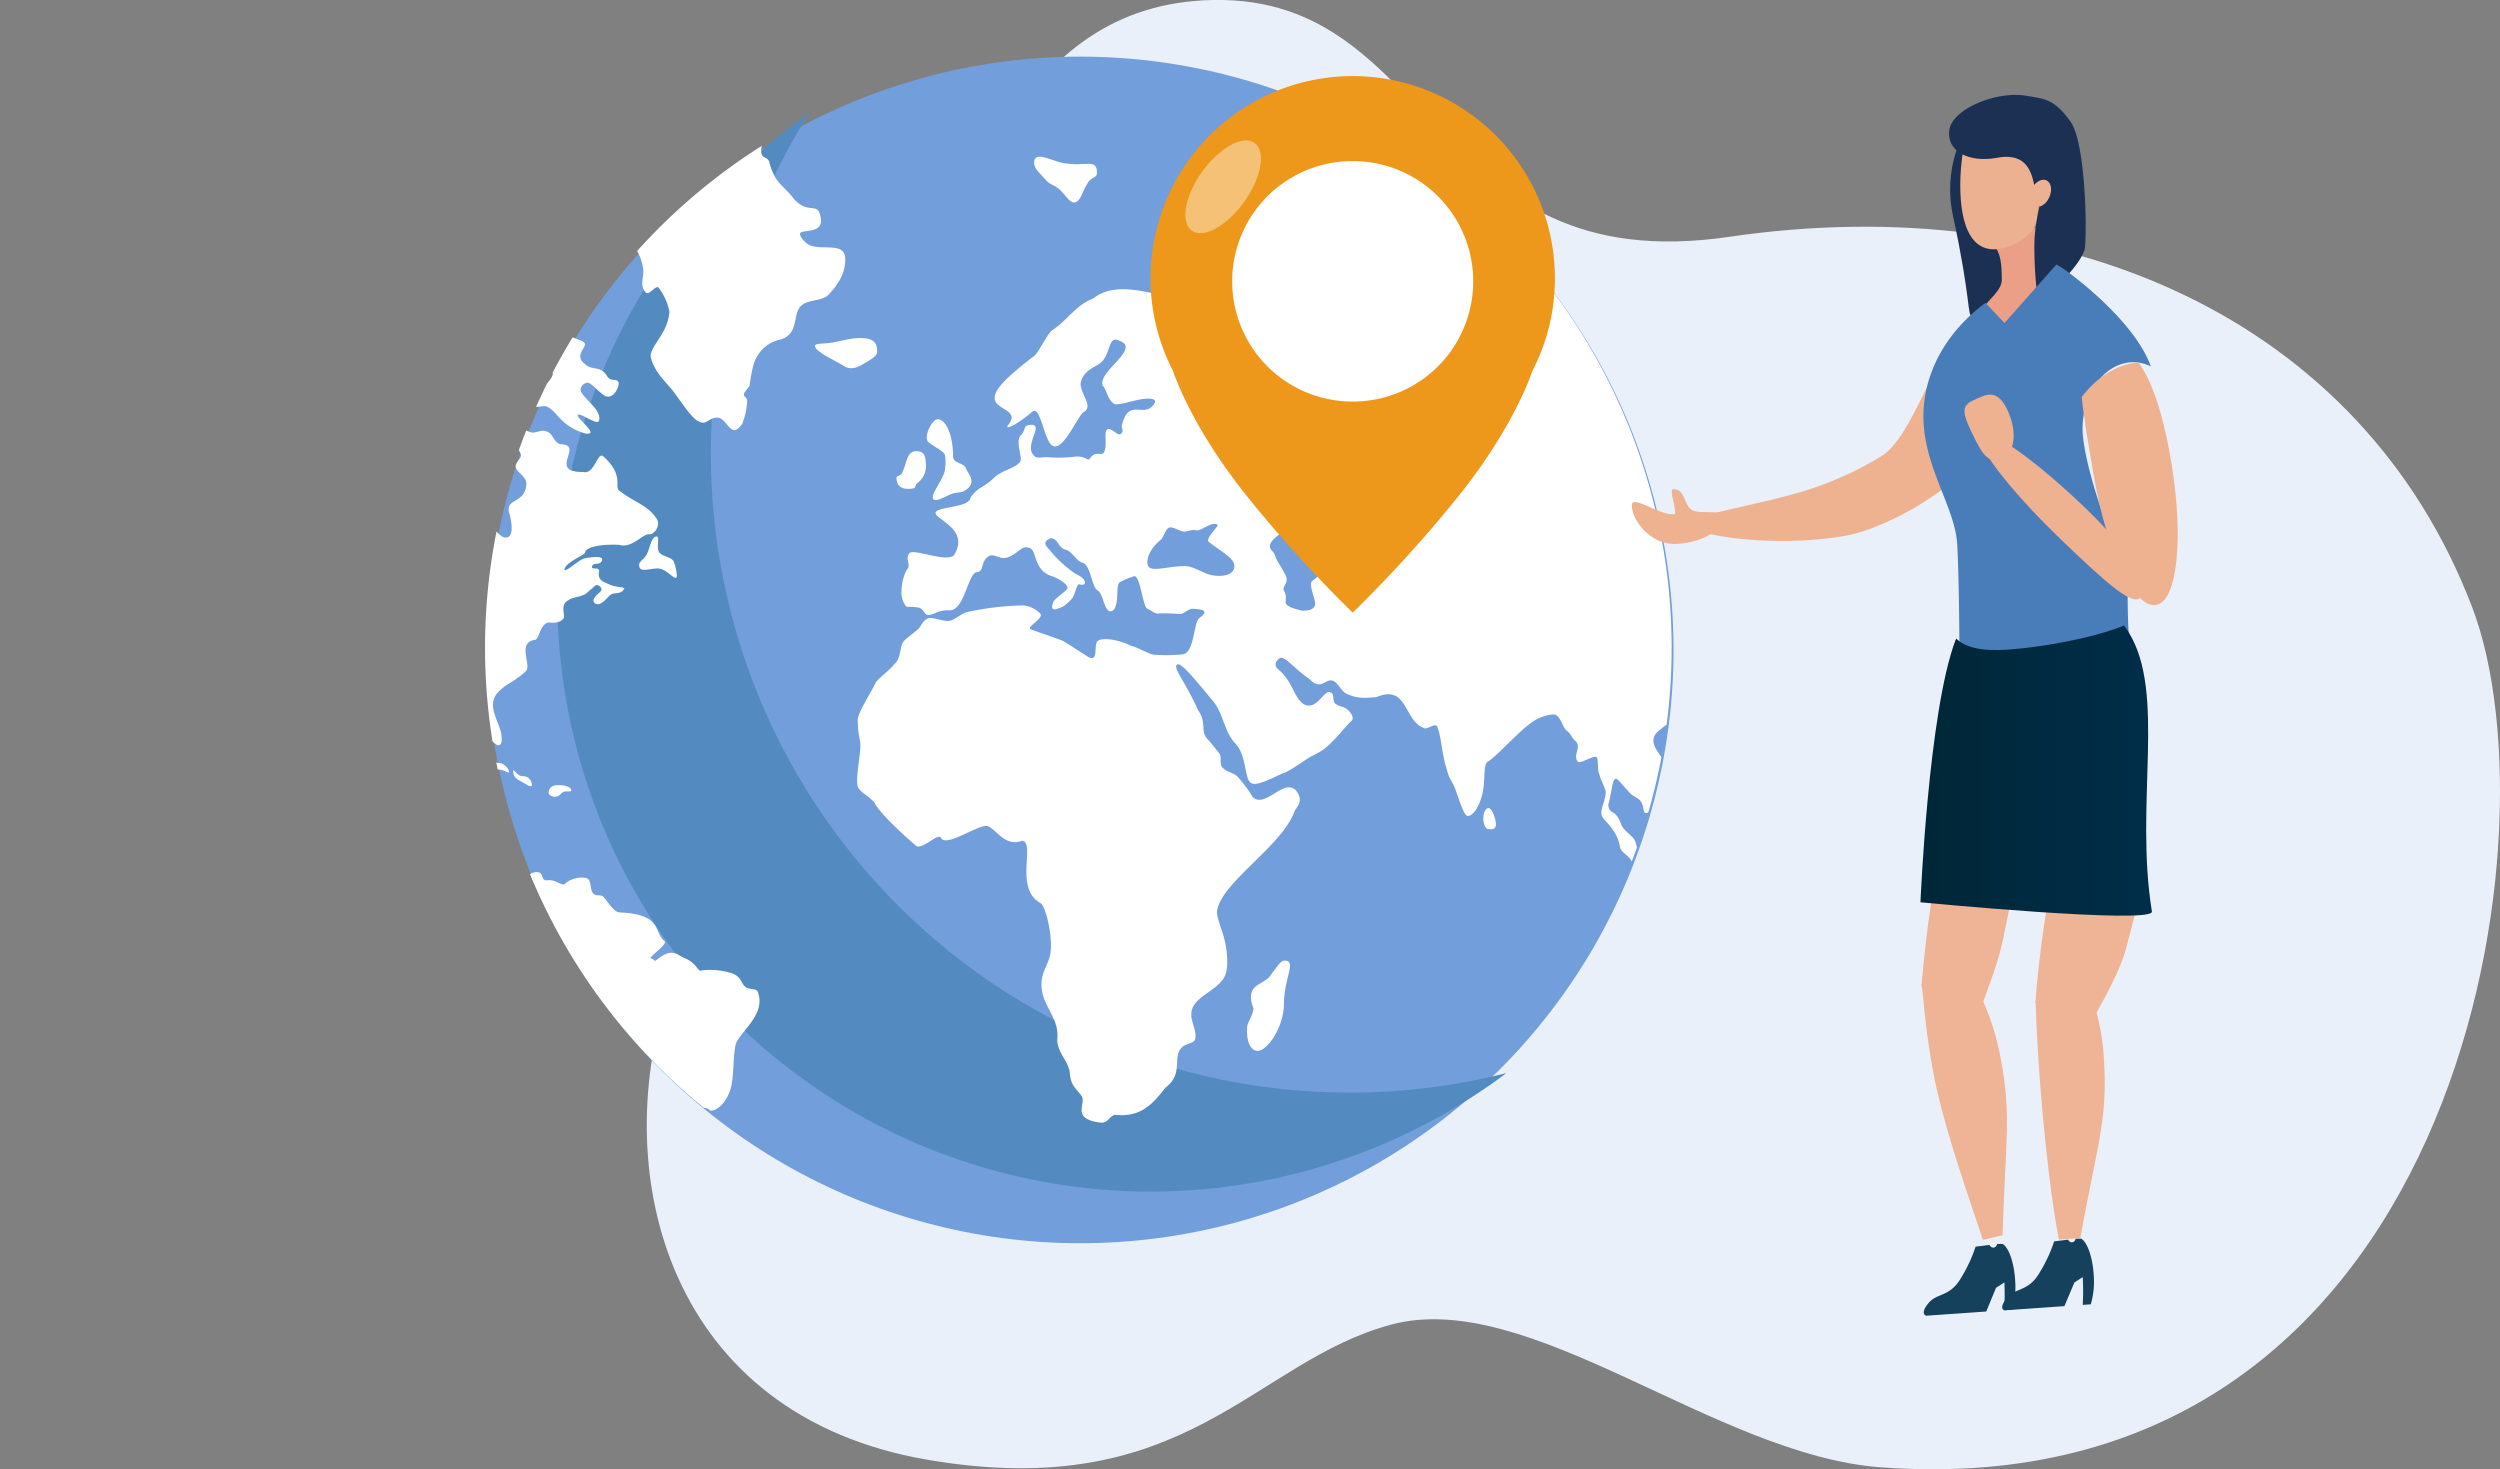 <svg xmlns="http://www.w3.org/2000/svg" xmlns:xlink="http://www.w3.org/1999/xlink" viewBox="0 0 594.73 349.53"><rect x="0" y="0" width="594.73" height="349.53" fill="#808080" stroke="none"/><defs><style>.cls-1{fill:none;}.cls-2{fill:#eaf0f9;}.cls-3{fill:#729edb;}.cls-4{fill:#538bc1;}.cls-5{clip-path:url(#clip-path);}.cls-6,.cls-8{fill:#fff;}.cls-7{fill:#ed971b;}.cls-8{opacity:0.4;}.cls-9{fill:#efb495;}.cls-10{fill:#16415d;}.cls-11{fill:#efb291;}.cls-12{fill:#1c3054;}.cls-13{fill:#ea9f86;}.cls-14{fill:#ebb190;}.cls-15{fill:#497dba;}.cls-16{fill:url(#Dйgradй_sans_nom_53);}</style><clipPath id="clip-path"><circle class="cls-1" cx="256.53" cy="154.07" r="141.14" transform="translate(-33.81 226.52) rotate(-45)"/></clipPath><linearGradient id="Dйgradй_sans_nom_53" x1="-15573.21" y1="183.33" x2="-15518.14" y2="183.33" gradientTransform="matrix(-1, 0, 0, 1, -15061.28, 0)" gradientUnits="userSpaceOnUse"><stop offset="0" stop-color="#002d49"/><stop offset="1" stop-color="#002737"/></linearGradient></defs><g id="Слой_2" data-name="Слой 2"><g id="Layer_1" data-name="Layer 1"><path class="cls-2" d="M588.13,144.51c20.87,54.7-3,214.76-140.73,204.55-39.52-2.93-83.52-42.76-116.44-33.95s-48.65,42.73-110.34,32.15-75.57-67.62-62-110.22S136.41,181.22,139.48,145c2.81-33.17,49.08-40.87,70.6-67S240.58.89,288.61,0c53.52-1,50.93,66.87,122.74,56.34C490.71,44.71,561.8,75.51,588.13,144.51Z"/><circle class="cls-3" cx="256.98" cy="154.61" r="141.14" transform="translate(-34.06 227) rotate(-45)"/><path class="cls-4" d="M321,259.92a152,152,0,0,1-128.51-233A141.14,141.14,0,1,0,358.37,255.28,152.18,152.18,0,0,1,321,259.92Z"/><g class="cls-5"><path class="cls-6" d="M173.72,259.3c.9-2.71.62-7.45,1.24-10.65.57-2.87,7.44-7.17,5.32-12.65-.24-.68-.89-.61-2.24-.87-2-.68-1.1-2.42-3.79-3.55a17.23,17.23,0,0,0-7.2-.75c-1.13.62-1-1.62-4.26-2.93-1.69-.68-2.77-2.61-6.5.38-.7.63-.35.09-1.35-.26s4.68-3.59,2.89-4.35c-2.24-2.18-.47-6.16-10.27-6.6-1.29.06-2.4-1.76-3.93-3.66-.61-.74-1.62-.11-2.4-.76-1.06-.9-.33-3.57-1.89-3.8a6.08,6.08,0,0,0-4.85,1.31c-.7.87-2.1-1-4.24-.75-1.79.23-.61-2-2.61-1.93-3.53.06-1.23,4.24-2.25,4.12-3.54-.5-.66-2.66-1.11-5a4,4,0,0,0-2.66-2.62,2.65,2.65,0,0,0-2-.07c-1.58.52-3.69,1.44-5.32-1.12-1.61-2.24.12-4.67-.59-8-.59-1.87-4.09-1.13-4.13-1.13-8.39,1.63.7-7.15-1.54-9.33-.85-.84-1.47-.32-3.19-.06-2,.17-.47,7.42-7.74,4.48a7.61,7.61,0,0,1-4.14-3.8c-2-4.72-1.9-12.29,3-13.57,1.41-.25,3-2.32,8-.88,1.42.06,1.76-3.18,3.83-2.48,1.86.62,5.62.61,6.45,1.49,3,2.48-.42,4.8,4,7.73.18,0,1.48.6,1-2.57-.35-2.83-3.72-6.85-.76-10,2.09-2.17,3.58-2.24,6.61-5,1.42-1.28-2.06-6.6,1.9-7.41,1.41.13,1.18-3.55,3.42-4.17.3-.07,2.25.44,3.43-.74,1-.57-.94-3.44,1.37-4.56,1-.81,3.21-.75,4.3-1.67.69-.59,1.39-1.19,2.09-1.82.7-.43,1.7.51,1.45,1.13-.05.44-2.83,2.05-1.53,3.11,1.25.84,2.77-1.17,3.43-1.81,1.13-1.08,2.47-.09,3.49-1.54.47-.7-1.62-.26-3.73-1.25-1.24-.59-2.66-.87-2.18-3.19-.18-1-2.13,0-1.66-1.12.4-.88,1.42-.11,2.18-1,.91-1.42-1.44-1.2-3.66-.88-1.71.24-4.72,3.49-5.13,2.74.14-1.64,4.84-3.49,4.9-4,.24-1.74,5.37-2.06,8.22-1.87,3,.93,5.73-2.93,7.14-2.49,1,.06,3-2.24,1.48-4-2-3-5.39-3.76-8.68-6.42-1.31-.88,1.3-3.61-3.9-8.23-1.39-.87-2,4.49-4.73,3.8-8.57.07.47-6.48-5.32-6.6-1.78-.43-1.57-2.32-3.25-3s-2.71.67-4.13.07c-.91-.39-1.84-.77-2.78-1.15s-.08,1.47-.29,3.74c-.26,1.12,1,2.13,1,3s-1.22,1.5-1.26,2.6c0,1.36,2.63,2.3,2.55,4.25-.26,4-3.64,3.52-4.17,5.46a2.85,2.85,0,0,0,.18,1.64c1.2,4.91,0,5.92-1.42,5.5-1-.34-2.77-2.27-3.68-4.48-.54-1.3,1.5-3.07-1-3.64-1.48-.7-3.07-.59-4.76-1.16-2.61-.57-3-2.51-4.78-3.18-1.9-1.12-3.59-.09-4.38-.42-1.6-.7-.62-2.38-1.78-3.36-1.06-1.41-3.1.56-2.5-4,.18-1.56,4.32-5.08,5.65-7.69.4-.78-3.29-1.3-2.61-1.85s2.29.71,3.76.64c.93,0,3.35-1.57,3.54-1.73,2-1.72-4.35-3.41-3.63-4.19.53-.58,2.84.7,4.39,1a1.56,1.56,0,0,0,1.69-1c.25-.51.14-1.67.53-2,.64-.5,1.95.09,2.31.24,2.17.46,3.73-.13,4.25-1.17s-.89-2.61-1.42-4c-.26-1,2.48-.9,1.46-2.05-.43-.75-1.88-.61-2.31-.92-1.85-1.31-3.85,7.63-6.15,6.56a3.41,3.41,0,0,1-1.82-2.38c-.1-.69,1.16-1.31.45-2.39-1.29-2.14-2.13,2-2.93.75-.88-4.67-3.22-1.75-3.67-3.41-.22-.78.66-.93.57-1.68s-.82-1.22-1.15-1.86-.22-1.13-.49-1.5c-.14-.93-1.07-.89-2.3-1-.66-.07-1,1.3-1.87,1.26s-1.35,2.64,0,4.39c1.13,1.41,4.07.25,4.44,1.91.3,1.44-3.58,3-3.47,4.07.14,1.37,0,2-.71,2-1.32.09-.56-2.73-1.64-2.76-.87,0-.69,1.35-1.59,1.31-2-.84-4.48,0-6.73-.24-1-.1-2.83-1-3.82-1.12-1.39-.17-3.77-.18-4.24.8s1.5,3.36-.67,2.94c-1.91-.33.62-2.11-3-3-1.95-.74-5.34,1.06-6.95.62-4.34-1.5,2.25-2.24-.94-3.22-1.49-.58-2.74,0-4.73-.67a12.23,12.23,0,0,1-3-1.16,6.18,6.18,0,0,0-6.42,0C46.2,85,48.86,78.38,45.58,79c-.78.18-.89,2.29-2.13,2.57-1,.26-.17-1.83-1.28-1.55-3.08.83-2.69,2.79-6.36,4-2.4.77-2.11.43-5.78-.88-5.44-1.93-1.55-3.36-5.28-2-1.37.48-1.73-1.78-4.42-1.87-.6,0-1.12.38-1.61.19s-1.13-1.32-1.86-1.26-1.55,1-2.41,1.21c-.68.2-1.91-.15-2.61.24s-.26,1.45-1,1.54c-1.31.6-1.33-.32-2.44.23-1.28.65-2.26,2.9-3.18,3.51-1.43,1-2.76,0-3.46.84s-.23,2.66,4,4.39c2.64,1.33,5.78,1.59,5.63,2.52-.09.52-2.15.95-4.56.75-.81-.07-1.74-1-2.54-1a7,7,0,0,0-2.65,1C1,93.77.41,93.37.06,94s.57.79,1.33,1.49c.88.48-1.24,3.46,3,2.35a20.86,20.86,0,0,0,2.93-.1c1.5-.43,2.22-1.54,2.8-.66a3,3,0,0,1-.32,2.67c-.45,1-4.56.47-5.27,1.21-1.52,1.5-2.41,3.33-2.35,4.39s1,1.2,1.07,1.4c.66.28,1.22,2.66,2.21,2.85s2.29-1.49,2.92-.6c.37.51.16,2.41.58,3,.78,1,5.69-.83,6.64.38,1.51,2.38-5.43,5-4.52,6.16.47.58,3.11,0,5.5-2.57.9-.93,3.21-2,4.08-3s-.15-1.73.3-2.43a17.13,17.13,0,0,1,2-1.92c1.54-1.61,3-3.08,3.42-2.61,1,.84-2.84,3.08-1.56,4.71.58.68,1.6-.06,2.8-1.49.35-.56,1.15.28,1.55-.27,1.06-.8-2.36-2.94-.27-2.53,1.85.65-3.22,2.19-.69,2.43,2.71.26,4.25,0,5.18.94s-1.48,1.19,0,1.93c1.11.6-.35,0,.36,0,1.29.06,2.42.55,3.54,2.94,1.15,1.46-.23,7,.84,8.78.82,1.31,1.89-1.56,3.33-1.17,2.21.09,3.28,2,4.34,5.37.53.74-2.29.54-1.06,2.23,1.07,1.51,4.13,2.15,5.22,3.7a13.32,13.32,0,0,1,1.73,6.68c-.06,1.93-1,3-.89,5a24.3,24.3,0,0,0,3.55,11.22c.65.94,1.64,3.06,2.31,4,1.12,1.62,3.3.95,4.42,2.58.75,1.06,2.09,3.77,3.33,5.64.87,1.31,1.69,1.81,2.26,3,.38.8-1,1.22-.27,2.34,1.17,1.67,1.94-.32,3.11,1.35.56.82.79,2.68,1.36,3.5.29.4.62-.32,0-2.23-.68-2.14-4.18-5.82-5-8.14-.8-2.13.84-3,1.37-2.74a5.93,5.93,0,0,1,1.55,1.77c.82,1.16.22,2.66,2.12,4.43a79,79,0,0,1,7.63,8.84c2.7,3.17.58,4.52,2.48,6.48,1.64,2.42,7,3,8.69,4.67a5.62,5.62,0,0,0,3.94,1.54c1.58.07,3.13-.34,3.71-.23,1.16.05,2.77,2.74,4.53,3.08,2.64.53,5.49.08,6.91,2.66a18.68,18.68,0,0,0,4.65,5.47c2.28,1.47,3.91,1.17,5.11,3.08.83.74.62-2.61,1.72-2.52a1.5,1.5,0,0,1,1.58,1c.74,2.13-7.23,6.56-6.68,8.79.33,1.31,1.13,3.84.09,6.34-.93,2.26-3.35,3.76-4.66,6-2.21,3.83,1,2.79.77,4.11s-2.94.56-2.36,3.27c.53,2,2.33,3.2,3.36,4.67,1.21,1.72,1.71,3.7,2.75,5.37,1.16,1.85,2.07,4.13,3.19,5.65s4.34,2.45,5.41,3.65c2.91,3.24,3.15,5.6,3.15,6.35a77.1,77.1,0,0,1-1,11.5c-.21,1.44-.46,2.92-.72,4.39-.18,1.08-.38,2.15-.58,3.22-.14.81.13,2.28,0,3.08-.66,3.37-2.16,5.22-2.61,7.15-.66,2.87.35,4.11-.36,7.47-.11.89,1,.62,1.47,1.75a9,9,0,0,1,.07,5.73c-.56,1.73-1.6,3.13-1.94,4.52a19.84,19.84,0,0,0-.26,6.73c.28,3.75,1.65,5,3.33,5s4.08-.31,3.78-3.92c.06-.88,1.59-.69,1.83-1.87.35-3.05,3.6-3.11,3.31-4.85-.18-2.26-3.85-1.88-2.31-4.43A13.22,13.22,0,0,1,133.2,304c2.67-1.25.72-6.73,1.48-7,1.17-1.22,2.2.59,3.54-.25,1-.6,1.19-2.74.66-3.74.23-1.43,5.25.75,7-1.49,2.35-2.37-1.6-6.3-1.19-6.73.6-1.42,4.53,1.61,6.15.19a14.34,14.34,0,0,0,4.49-7.35c.29-1.31,6.08-2.43,4.31-9.33-.35-1.44,7.33-6.17,9.1-4.31C169.24,264.74,172.28,263.58,173.72,259.3Z"/><path class="cls-6" d="M140.22,54.33c1,1.38,4.42-.28,6.61.31,2.39.66,3.16,2.9,3.85,3.74A11.58,11.58,0,0,1,153,63.93c.24,2.21-.89,3.79.52,5.55.91,1.11,2.45-1.89,3.2-1a14.18,14.18,0,0,1,2.53,5.61,11.27,11.27,0,0,1-1.65,5.11c-1.25,2.24-3.08,4.37-2.79,5.72.84,3.73,3.85,6.11,5.63,8.54,2.77,3.78,4.59,6.64,6.32,7,1.35.49,2-1.12,3.84-1.12,2.49,0,3.19,5.56,6,1.44A18.52,18.52,0,0,0,177.71,96c.27-1.68-.85-1.4-.74-2.23.09-.67,1.26-1.52,1.36-2.17.39-2.7.85-5.23,1.6-6.49a8.3,8.3,0,0,1,5.54-4.29c4.85-1.25,2.89-6.22,5.21-8.16,1.78-1.49,4.93-1,6.4-2.54,2.34-2.44,4-5.11,4-8.42.07-4.17-5.14-2.14-8.33-3.31A4.88,4.88,0,0,1,190.38,56c-.89-2.11,6.86.68,4.48-5.55-.93-1.93-3.29.43-6.43-3.68-1.29-1.61-2.49-2.41-3.84-4.29a14.77,14.77,0,0,1-1.6-4c-.27-1-1.56-.88-1.82-1.86-.53-1.92,1.47-4.49-.66-5.06-1.31-.7-2.15,2.23-3.6,3.5-1.13.74-.51-1.63-1.18-1.75-.52-.08-1.73,1.8-2.14,1.82-2.1,0,5.69-5.49-5.84-4.56-3.24,0-3.79,3.54-6,5.17-1.71,1.27-5,.56-7.55,1.43-3.36,1.16-5.1,6.36-8.39,8.09-2.39,1.28-5.79.88-7,2.25C138.27,48.3,137.12,50.48,140.22,54.33Z"/><path class="cls-6" d="M107.28,78.81a11.12,11.12,0,0,0,5.14,2.24c1.63.14,4.22-.22,5.86-.09,2.15.17,3.29.85,4.82.85,2.31,0,7.5,3.12,8.38,6.9.26,1.14-1.87,2.8-3.36,5.24-.9,1.86-4.88.36-4.88,2.32.08,1.22,1.37.7,2.84.66,1.79-.05,3.71-.52,4-.18,1.42.47,2.81,2.7,4.26,3.83a12.63,12.63,0,0,0,4.85,2.52c3.83.65-2.18-3.67-1.75-4.39s4.69,2.62,5.05,1.39c.87-2.79-4.62-5.79-4.36-7.55a1.82,1.82,0,0,1,1.69-1.5c.87,0,3.38,3.06,4.43,3.26,2.17.44,3.07-2.81,2.93-3.26-.38-1.2-1.69-.14-2.66-1.4-1.58-2.9-3.68-1.31-5.4-3.09-2.75-2,.71-4.06-.09-5s-3.46-1-4.69-2.7A4,4,0,0,0,130.14,77c-2.13,0-2.73-3-5.13-3.47-1.41-.24-4.65,2-6.21,1.69-2.3-.28-.24-2.79-1-4-.53-.86-2.78-.5-3.64-.65-5.14.09-1.15,7.77-2.48,7.66-4-2-.74-6.79-2.13-7.66-1.77-1.14-4.79,2.43-4.79,3.82C104.72,77.5,106,78,107.28,78.81Z"/><path class="cls-6" d="M70.27,80.18c.8,1.38-8.26.29-8,1.31a6.24,6.24,0,0,0,2.54,1.68c1,.31,2-.21,3,.19.59.23.52,1.32.95,1.56a4.7,4.7,0,0,0,2.77.24c1.89,0,4.19-1.07,6-1.68,1.66-1,5.85,1.65,6.56,1.36,1.83-.11-.37-1.18-.29-1.92.41-1.68,2.91-.39,3.07-1s-.75-1.17-2-1.56c-.91-.29-2.13.25-2.18-.74s-1.13-1.92-1.48-4.43a6.27,6.27,0,0,0-3.73-3.55c-1.33-.61.87,4.61-1.18,4.61-.72,0-.67-2.07-1.59-2.67-1.35-.9-1.64.92-2.72.94-1.85,0-7.53-2.51-9.16-1.88-1.28.51-3.09,2.26-2.66,3.8.28,1,3.38.19,3.31,1.12C63.78,79.86,69.75,79.3,70.27,80.18Z"/><path class="cls-6" d="M50.57,75.86c1,1.42,2,2.33,2.92,2.33a6,6,0,0,0,3.61-1.43c.52-.6.07-1.92.76-2.37,1.26-.82,2.69-1.92,3.84-2.49s2.19-.72,2.19-1.56c0-1.49-1.89-1.74-4.77-1.57-2.2-.17-2.84-1.86-5.18-.73-.6,0-2.51-.72-3,0-.37.49,1.18,2,.24,2.92-.43.7-1.48,1.17-1.48,2.06A5.27,5.27,0,0,0,50.57,75.86Z"/><path class="cls-6" d="M71.48,64.7c.81-.94,2.37-.4,2.67-1.31.39-1.18-.8-3.35-.1-3.35,1.45,0,1.84,2.22,2.75,3.17s2.48-.65,2.39,1.54c0,1.41-1.62.89-4.6.89-1.29,0-2.63,1.35-3.9,1.87-1.68.69-3.1.52-3.1-.29S69.91,66.48,71.48,64.7Z"/><path class="cls-6" d="M59.34,58.44A7,7,0,0,0,56.15,60c-1,.71-2.21,1.39-2.12,1.77a5.05,5.05,0,0,0,3.64.74c1.09-.37,1.09-2.18,2.2-2.33s1.49.84,2,.84c1.94,0,1.69-2.34,1.69-2.8C63.33,57.32,61.28,58.44,59.34,58.44Z"/><path class="cls-6" d="M92.05,72.36c-.82-.81-.54-2.7-2.22-2.42-2.93-.28-.85,1.63-2,2.42-.72.53-3,0-3,.86,0,1.06,2.09.91,3.28,1.67s1.54,2.42,2.4,2.42a3,3,0,0,0,3.36-3.08C93.9,73.16,92.85,73.17,92.05,72.36Z"/><path class="cls-6" d="M139.54,40.88c-1.84,1.33,4.44,1.88-3.9,6-1,.42-.94,1.61-2.56,2.16-1.44.49-4.52-.75-5.41,1-1.07.91-.54,2-1.42,3.35-1.06,1.59-7.26,3.09-8.15,4.86-.68,1.35,4.47,2.22,4.16,2.71-.83,1.33-6.41.18-8.42.18-1.47,0-8.25.57-8.25-1.12.27-1.85,7.07-.89,8.33-2.32.58-.66-5.22-2-4.24-3.09,1.06-3.08,7.27,0,5.66-2.34-.65-.5-5.14-2.15-4.87-3.36.09-2.81,6.38,2.46,6.39.28,0-1.11,5.5-2.55,5.84-3.45.15-.4-.9-1.09-2.83-.94-1.71.13-4.2,1.13-6,.84s-1.41-1.88-2.92-2.33c-1-.31-3.37,1.68-5,1.12-2.46-1-3.64-2.81-3-3.18,1.52-.9,2.51,1.34,4.5.84A46.68,46.68,0,0,1,118.27,41c2.3-.1-1.1-2.09.1-2.52,2.43-.9,8.4-.59,11.43-1.21,4.54-1,8.69-.67,11.25.46,1.17.53,4.79.29,4.79,1.87S140.9,39.91,139.54,40.88Z"/><path class="cls-6" d="M90,60.75c-1.41.5-4.25,1.07-4.25,2.37,0,.59,1.63.59,2.37,1s.93,1.37,1.76,1.37c1.54,0,1.78-1.24,2.84-2.49A2.45,2.45,0,0,0,90,60.75Z"/><path class="cls-6" d="M104.3,47.42c-1.84-1.18-3.13-3.24-4.25-3.24-2.35,0-3.55,2.87-3.55,5.47,0,1.25,2,1.2,3.09,2.13s1.57,3,2.82,3c1,0,2.32-1.2,3.55-1.76,1.56-.69,3-.89,3-2.36S106.35,48.74,104.3,47.42Z"/><path class="cls-6" d="M111.57,99.42c.93.14,2.33-1.74,3.43-1.74,1.9,0,3.07,2.1,3.07,1s-1.65-2.36-3.67-3.11c-1,0-2.24-1.4-3-1.18s-.94,2-.94,2.48S110.87,99.32,111.57,99.42Z"/><path class="cls-6" d="M103.56,66.94c.72.06,1.5-.62,2.48-.55,1.27.09,3.55.55,5.06.55,1,0,2.63-.79,3.55-.84,1.5,0,1.67,1.5,2.64,1.5,2.37,0,2.5-1.5,2.5-2s-1.12-2.11-4.53-2.25c-1.18,0-3.9,1.22-5.22,1.22-1.54,0-3.12.14-4.79-.84-1.51-.89-3.14-2.9-3.9-2.8s-.16,1.52,0,2.8c.1.89-.38,1.39-.26,1.88A2.9,2.9,0,0,0,103.56,66.94Z"/><path class="cls-6" d="M160.32,133.72c-.44-1.3-2.89-1.26-3.56-2.41s.25-3.68-.53-3.68c-1.27,0-1.52,2.4-2.3,4.12-.58,1.26-1.89,1.76-1.89,2.62,0,2,2.28.86,4.49.86s4.49,3.66,4.49,1.63A11.61,11.61,0,0,0,160.32,133.72Z"/><path class="cls-6" d="M133.43,188.85c.93-1.12,2.48-.16,2.48-.83s-1.14-1.22-2.56-1.22c-2.58-.27-2.84,1.2-2.84,1.87S132.36,190.17,133.43,188.85Z"/><path class="cls-6" d="M118.71,183.08c1.16,0,2.4,1.12,2.4.45a2.93,2.93,0,0,0-2.44-2.05c-1.15,0-1.9-.77-1.9-.1A2,2,0,0,0,118.71,183.08Z"/><path class="cls-6" d="M124.3,184.65c-1.37,0-2.21-2.13-2.21-1.11s.61,1.77,1.85,2.34c1.43.74,2.58,1.74,2.58.74A2.07,2.07,0,0,0,124.3,184.65Z"/><path class="cls-6" d="M478.16,254.44a34.09,34.09,0,0,1-5-9c-1.35-3.25-2.39-6.61-5.21-8s-1.06,7.46-3.53,10c-1.08.62-4.91-1-6.38-3.74-.69-1.25,1.53-3.59.46-4.61-2.21-2.1-6.86-1.57-8.51-2-2.89-.71-1.65,7.74-8.14,5.61-4.87,0-5.12,6.6-9.11,8.1-3.71,1.39-7.33,2.26-9.81,4.61-3.39,3.21-.22,7.91-.22,12.21,0,3.81,1.31,3.69,2.23,6,.69,1.71-1.3,6.11,3.78,6.35,5,0,14-7.6,20-7.6,4.43,0,13.77,12.57,18.32,13.33,6.74,1.12,11.22-.86,13.72-8.23,1.4-4.23,4.12-7.14,4.12-10.33C484.89,264.19,480.9,257.52,478.16,254.44Z"/><path class="cls-6" d="M471.9,289.94c-1,0-.59,1.21-.59,2.61a2.31,2.31,0,0,0,1.89,2.51,4,4,0,0,0,3-3.13C476.16,290.52,472.88,289.94,471.9,289.94Z"/><path class="cls-6" d="M511.73,296.65c-.65,2-1.52,3.94-3.44,4.5a3.81,3.81,0,0,1-3.9-1c-.58-1.61,1.89-3.86,4.61-5.49,3-2.47,5.32-7.21,6.86-3.34C516.1,293.54,514.2,293.68,511.73,296.65Z"/><path class="cls-6" d="M520.45,283.71c-2.07-1.64-5.37-6.23-6-6.23-1.18,0,1.89,3.31,1.89,6.6s.23,6.61,1.42,6.61c.78,0,2.47-.75,3.55-3.86.57-.88,1.4-1.05,1.4-2.12C522.7,283.24,522.13,285,520.45,283.71Z"/><path class="cls-6" d="M299.24,250c-1.65,0-2.79-2-2.58-5.61.07-1.2,1.52-3.07,1.52-4.48-2.22-5.8,2.23-5.5,3.9-7.66s2.48-3.74,3.54-3.74c2.92,0-.18,4.15-.18,10.28C305.44,244.37,301.45,250,299.24,250Z"/><path class="cls-6" d="M223.05,99.73c-1,0-3,3-2.48,5,.28,1,4,2.37,4.25,3.61a11.24,11.24,0,0,1,0,3.12c0,2.1-3.58,6.19-2.83,7.23.6.83,2.46-.38,4.25-1.14,1.06-.43,2.14-.33,2.84-.61,3.89-2,1.06-4.24.7-5.6-.68-1.37-3.06-1-3.06-2.87C226.72,103.63,225.08,99.73,223.05,99.73Z"/><path class="cls-6" d="M214.78,112.07c1-2.22.94-4.37,2.85-4.73.91,0,2.58-.14,2.58,2.6a5.06,5.06,0,0,1-2,5c-.46.41-.46,1.29-.94,1.25-1.54.26-4,.26-4-2.49C213.25,113,214.43,113.44,214.78,112.07Z"/><path class="cls-6" d="M214.45,140.85a5.19,5.19,0,0,0,1.15,3.45c0,.1,2,0,3.1.29,1,.38,1.22,1.51,1.86,1.68,1.84.17,2.06-1.21,5.49-1.08,3.54-.23,4.22-9.17,6.47-9.09,1.69-.29.69-2.73,2.84-3.85,1.08-.56,2.59.77,3.89.47,2.61-.58,3.81-3.08,5.33-2.42,2.29,0,.89,5.32,5.75,6.81.28,0,3.67,1.55,3.63,2.8,0,.51-3.33,2.72-3.37,3.27-1.24,3.09,1.74,1.21,2.13,1.22a10.94,10.94,0,0,0,2.49-2.24c.8-1.68,1-3.19,1.5-3.17,2.05.64,1.87-1.31-.61-2.34a27.4,27.4,0,0,1-5.51-4.77c-.44-.49-1.12-1.35-1.51-1.77-1.15-1.3.63-2.07,1-2.06,1.62.07,1.69,2.3,3.37,2.71s2.2,2.35,4,3.09c2,.45,2.21,5.6,3.55,6.53,1.42.69,1.47,4.16,2.84,5,1,.27,1.48-.58,1.77-2,.39-1.92-.11-4.79,1.06-5a16.5,16.5,0,0,1,3.19-1.31c1.29-.16,2,6.72,2.93,7.66,1.06.46,1.88,1.28,2.66,1.22,1.9-.15,4.1.09,5.38.09.84,0,1.79-1.21,2.86-1.21,5.54.15,1.27,2.2,1.32,2.52-1.06,1.77-1.07,8.16-3.72,8.32a42,42,0,0,1-6.91.08c-1.15-.25-4.13-1.89-5.32-2.14-3.54-1.68-6.59-1.79-7.62-1.31-1.6.56.15,5.06-2.3,4.11-.5-.2-5.84-3.8-6.39-4-2-.79-5.42-1.88-7.53-2.71-1.23-.5,3.1-2.53,2.29-3.68a6.59,6.59,0,0,0-4.06-2A69,69,0,0,0,230,145.62c-1,.22-2.94,1.79-3.81,2-1.65.47-4.27-1-5.5-.47s-1.54,1.82-2.31,2.53c-1.48,1.35-2.94,2.22-3.55,3.08-.75,1.06-.52,3.92-2,5.14-1.43,1.85-3,2.62-4.44,4.38-1.24,2.62-4.69,7.75-4.33,9.33a23.32,23.32,0,0,0,.52,4.63c.52,2-1.18,8.5-.52,10.9.33,1.25,3.82,3,4.17,4.19,2,3.27,8.76,9.07,9.83,10,1.95.55,5.32-3.64,5.93-1.77,1.77,1.77,9.17-3.8,11.08-3s4.16,5,8.06,3.45c3.37.39-2,11.31,4.43,14.85,1.18.75,2.76,7.22,2.4,11.31-.34,3.75-2.92,5.18-2,9.89.73,3.88,4.16,6.65,3.54,11.42.17,3.2,2.77,5,3,7.83s1.33,3.48,2.75,5.32-2.84,5.61,4.78,6.45c1.63,0,1.75-1.46,3.19-1.87,6.2.66,9-2.58,12-6.43,4.16-3.18,1.95-6.5,3.45-9,1.08-1.77,3.16-1.27,3.63-2.52.61-2.5-1.65-4.71-.63-7.39,1.27-3.23,6.64-4.57,7.9-8.13.56-1.57.53-4.92-.27-8.21-.71-2.93-2.21-5.83-1.68-7.29,1.6-6.81,15.52-15.13,18.43-23.45.42-.71,2.11-2.25.45-4.48-2.79-3.75-7.57,4.37-10.55,1.21a31.28,31.28,0,0,0-3.54-4.76c-1.06-1-2.8-1.12-3.73-2.33-.6-.79,0-2.41-.57-3.12-1.24-1.59-2.25-2.87-2.7-3.33-2.06-2-.19-3.93-2.39-7-3-6.72-5.72-9.65-5.14-10.74.67-1.27,4.21,3.15,8.75,8.62,2.42,2.92,2.55,7.16,5.25,10s2.11,8.1,3.62,9.34,6.92-2.14,8.25-2.43c1.34-.6,3.95-2.45,6-3.74a24.56,24.56,0,0,0,3.28-1.86c3.19-2.65,5.08-5.52,6.56-6.73.51-.59,0-1.86-1.24-2.8-.73-.55-2-.63-2.75-1.31s0-2.17-1.06-2.61c-1.59-.84-3.2,4.48-6.38,2.8-2.41-1.58-2.58-5.33-6-8.22-1.67-1.35.13-2.62.26-2.71,1.09-.8,3.7,2.73,7.09,4.94,2.75,2.9,3.78-.14,5.5.39,1.22.37,2,2.4,3.1,3,3,1.56,5.23,1,7.26.94,7.54-3.18,6.52,5.45,11.26,7.29.71.65,2.72-1.24,3.19-.38.91,1.65,1.13,5.83,2,9.05l.65,2.24c.39,1.23,1.25,2.37,1.66,3.48,1.27,3.47,2.06,6.13,2.84,6.53,1.15.28,2.61-1.49,3.54-4.67,1-3.49.18-7.39,1.42-8.23,2-1.07,6.78-6.67,10.46-9.33,2-1.48,4.91-2.1,5.67-1.78,1.3.54,1.63,3.06,2.74,3.83.86.59,1.19,1.73,2,2.42,1.52,1.4-.71,3.26.53,4.86.56.72,3.92-1.71,4.52-1,.42.48.18,3.55.62,4,.35,1.41,1,2.43,1.48,3.95.3,1.94-1.5,4.45-.86,6,.57,1.32,3.72,3.26,4.35,7.64.52,1.23,2,1.72,2.57,2.91,1.14,1.6,1.59.84,2.12.47.14-.6-.37-2.56-1.13-5-.39-1.23-2.82-2.55-3.3-3.94-1.33-4-3-2.24-3.1-4.86.89-2.89.89-6.16,1.86-6.07.66.2,1.82,1.89,3.46,3.55.57.58,1.72,1,2.22,1.58,1.2,1.38.44,3.19,1.67,3,16-9-4.42-14.77,3.38-20,4.29-4,1.68,3.26,15.23-4.95,2.35-1.41,3.36-3.62,4.53-5.61.65-1.09,1.38-1.17,2.12-2.8,2-8.78-2.61-8.36-2.74-12.34-.06-1.51,4.86-2.59,4.25-3.64-.72-1.22-3,.37-4.34,0-2.17-.57-3.45-2.73-2.84-3.35,7.71-6.73,5-1.87,6.11-.66s3.91-1.89,4.61.1c.6,1.69,1.69,3,2.31,4.57.27.73-.57,4,.62,4.3,1.54.42,3.45.74,4.34-.84,2.3-5.42-3.38-5.41-2.31-8.77.31-.94,1.56-.9,2.31-1.6,1-.94,2.15-3.91,3.37-4.48,1.44-.67,2.21.86,3,.09,3.59-3.46,9-5.14,10.65-12.9,2.42-7.65,1.39-10.35-.64-11.18-2.64-1.05-2.41.88-3.79,1.1-2,.29-3.94-.53-3.72-2,.44-2.94,9.3-6.16,10.81-9.71,1.15-1.29,4,.47,6.1-.28,8.15-3.27,7,.56,10.72-.47,2.93-.46,4.34-5.21,6.65-5.88,3.11-1,3.27,2.13,5,1.77,1.51-.19,3.82-4.3,4.62-3.91,3,3.26-9.43,8.38-12.77,15.4-.74,1.58,1.32,3.69.63,5.14-.27,2.33.71,5.7,1.87,5.88,2.38-.65,1.38-2.18,2.28-4.3a8.89,8.89,0,0,1,2.75-3.27c6-4,2.69-5.35,3-8.22a6.43,6.43,0,0,1,2.32-4.1c1.54-1.26,7.53.18,11.52-2.15,1-.92,5.83-2.15,6.81-3.64,1.73-1.74,3.75.85,4.88-.19,1.87-1.4-.4-4,0-5.61,2-2.15,2.22-8.47,2.22-10.27,0-7-6.23-3-11.26-5-7.35-2.53-1.24,2.89-5,3.17-2.13.47-2.93-4-6.56-1.87a24.58,24.58,0,0,1-7.26.28c-1-.09-2.13.57-1.52-.92.19-2.81-1.95-3.41-3.36-3.65-2.77-.48-6.12.73-8.25.65-1.79-.07-8.13-3.61-10-3.64-.44,0-5-3.55-7.28-3.18-1.28.21-1.71,2.63-3.89,3.84-1.6.86-5,.54-6.12.74-5.24.89-5.19,2.24-6,2.24-1.51,0-2.48-4.38-5.14-4.85s3.46-3.27.43-3.46c-2-.38-9,2.1-11.16,1.68s-5.33-1.85-7.36-2.25c-1.86-.35-3.54,1.5-5.57-.37-1.72-.32-3.89,2-5.23,1.78a7.21,7.21,0,0,0-4,.46c-2.81-.06,9.94-6.43,11.09-7.74,1.09-1-.86-3.17-3.64-3.74-1.8-.38-4.37.72-5.31.46-2.69-.9-3.84-4.07-5.5-3.92-.85.08-1.92,2.2-4.7,3.73-.8.45-2.36.89-3.28,1.41-2.21,1.68-4.7-.9-5.32-.56-2,.27-3.45,1-6.29,2.14-1.18.78-5.25,1.6-6.29,2.24s2,2.2,1,2.68a19,19,0,0,1-8.47,1.72c-6.48-.84,3.88,5.61,2,9.25-1.51,1-4.52-5-5.93-5-2.27-.77-4.05.29-3.9,1.59.12,1.08,2.93.37,1.68,2.43-1.09.06-2.63-1.29-3.72-1.22-1.86-.65.53-4.66-.44-4.58-.47,0-2.05,2-2.3,6.08-.11,1.67,1.4,4.67,1.23,6.45-.1,1.1-1.36,2.67-1.59,3.63-1.33,4-6.21,3.09-6.74,1.78-.6-.83,4.26.46,6-4.21.51-1.3-1-2.64-1.06-4.3s.62-4.1-.53-5.6c-.35-1.9,1.87-2.71.8-3.64-6.11-3.37-6.56,4.3-8.78,4.58-1.94.19,3.81,6.78,1.78,7.74-2.24,1.08-5.4-3.73-11.26-3.54-.41,0-.05,2.19-1.23,2.89s-2.73-.7-3.1-.64c-1.07.08-5.14,1.61-6.22,1.77-1.23.37-2.84-.91-5.39.09s-4.08,3.82-5.24,3.92c-5.84.66,1.33-3.27-2.57-4.76-5.49.94.08,6-2.65,6.63-1.23.27-1.65-.74-2.84-.46,1-.25-.24,3.23-3.72,4.1-2.14.54-1.84-1.61-3.9-1-.82.24-.88,2.38-1.65,2.06s-2.49-3.31-3.31-4.2c-4.73-4.89,1.73-.27,6.47,0a4.82,4.82,0,0,0,5.06-3.27c.6-1.59-3.81-3.58-10.83-5.87a49.37,49.37,0,0,0-5.93-1.14c-5.82-1.2-11.91-2.89-16.58.76-4.19,1.6-6.1,5.18-9.65,7.48-1.27.81-3.24,5.36-4.44,6.25a76.15,76.15,0,0,0-6,4.95c-9.21,8.6,4.09,6.32-.17,11.49-.78.94,1.2.61,5.93-3.35,2-1.13,2.7,7.79,5,8.33,2.46.6,5.62-7,7-8.09,2.71-1.37-1.06-4.79-.6-7.1.54-2.72,3.55-3.78,4.5-4.49,2.72-2,1.88-6.72,4.55-5.48,5.58,1.87-5.15,7.29-3.82,10.75,1,1,1.06,3.36,2.84,4.39,1.48.2,4.71-1,6.64-1.21,2.71-.37,3.8.21,2.22,1.77-2.38,2.34-5.69-1.88-7.17,4.58-.14.59.7,1.39-.37,2-.74.37-2.22-1.73-3.1-1.12s.08,3.62-.71,5.32c-.6,1.3-2.05-.64-3.54,1.78-.45.3-1.07-.78-3.19-.66a33.14,33.14,0,0,1-6.2.2c-1.3-.24-2.83.37-3.55-.2-3.22-2.6,3.1-8.31-1.68-7.47-1.16.38-.38,1.11-1.87,2.62-1.06,1.59.72,5.36,0,6.16-1.53,1.68-4.33,1.87-6.38,3.92s-3.72,2-5.41,4.58c-.27,2.24-7,2.09-8.15,3.27-1.51,1.59,8.33,3.75,4.24,10.37-1.77,1.86-9.53-1.61-10.62-.47s.37,2.83-.44,3.74C214.86,136.64,214.43,139.59,214.45,140.85Zm79.2-6.18c0,1.82-2.27,2.75-5.39,2.15-1.95-.36-4.39-2.15-6.31-2.15-5,0-9,2-9-.93,0-1.66,1.21-3.77,3.16-5.29.73-.57,1.06-2.58,2-2.92s2.52.92,3.65.92c.89,0,1.85-.58,2.83-.28,1.23.19,3.72-2.25,5.05-1.31.47.21-3.19,3.37-2,4.12C290.64,131.31,293.65,132.78,293.65,134.67Zm19.94,2c0,.94-1.6,1.24-1.68,2-.22,2,1.46,4.57.8,5.6s-2,1-3,1c-6.12-1.5-2.74-2-4.26-4.76-.6-1.11,1.69-2,0-4.31-.41-1-1.76-2.81-2.05-3.83-.38-1.41-1.31-1.33-1.31-2.52.08-1.86,5.47-5.23,7.79-5.23,1.09,0,1.5-.14,2.12,1.87.37,1.15-4.08,2-3.9,3.46S313.58,135.12,313.59,136.65Z"/><path class="cls-6" d="M324.58,49.94c5.14,0,11.17-4.88,11.17-1.68-.27,1.12-4.08,5-9.22,5S314,61.36,314,58.17,319.44,49.94,324.58,49.94Z"/><path class="cls-6" d="M313.87,59.66c-1.63,0-2.5,2.22-2.5,4.1-.53,2.9,1.59,3.56,3.2,3.56,4.86-.19.79-2.23.79-4.1S315.48,59.66,313.87,59.66Z"/><path class="cls-6" d="M254,38.91c-3,0-8-3.55-8-.18,0,1.4,1.51,2.61,3,4.3.74.84,1.88,1.08,2.74,1.78,1.61,1.27,2.58,3.35,3.73,3.36,1.58,0,2-2.66,3-4.11,1.06-2.33,2.48-1.38,2.48-3C261,37.69,258.11,39.58,254,38.91Z"/><path class="cls-6" d="M444.73,138.35c-.53.74-1,4.45-1.78,5.23-1,1.06-3.18,2-4.37,3-.7.58-2.39-.31-3.08.24-1.53-.12-4.61,1.37-4.25,2.37.83,1.75,1.94,3.71,3.66,2.74,2.71-2.87,2.75.54,4.49-.75,3.42-3,4.22-.15,6.74-2.25,1.79-1.49.24-6.71,2.94-8.71.8-1.13-1.77-4.11-1.06-5.49,0-.88,2.13,1.75,3.08.75,1.3-1,3-2.41,3.2-3,.56-1.76-4.48-4.61-5.91-4.61-1.15,0-1.53,2.88-2.13,3.87s-1.42.07-1.42,2.74C444.83,135.37,445.44,137.3,444.73,138.35Z"/><path class="cls-6" d="M455.65,226.78c.77.79,3,1.54,3.89,2.24,2.82,2.3,3.7,5.61,6.56,5.61,1.95,0,3.1-3.52,5.14-2.81,5.35,1.87,8.16,7,8.16,4.3,0-3.75-5.41-11.57-12.41-11.57s-17-7.7-17-3.93C450,222.36,452.85,223.93,455.65,226.78Z"/><path class="cls-6" d="M409.92,228.47c4.85,0,.72-5.79-2.3-9.14-6.38-5.06-7.92-9.36-12.76-9.36s4.53,6.78,7.27,12C403.9,225.29,405.07,228.47,409.92,228.47Z"/><path class="cls-6" d="M418,223.8c.23.93,1.5.43,1.82.69.88.66,1.42.19,2.26.56,1.11.47,1.55,1.3,2.71,1.3,1.74,0,2.65-1.57,3.31-4.11.25-1,1.86-2.65,1.95-3.68a8.7,8.7,0,0,0-2-6c-3.49-2.56-1.2,4.3-5.33,4.3a23.55,23.55,0,0,0-3.35.18c-2,.32-3.85-.63-3.85,1.25C415.47,219.48,416.78,221.68,418,223.8Z"/><path class="cls-6" d="M403.81,201.75c2.38,0,3.89-2.8,4.43-.56,0,1.42-1,4.1-3.36,4.1s-5.15,1.52-5.15.1A4.24,4.24,0,0,1,403.81,201.75Z"/><path class="cls-6" d="M421.89,196.23c1.64,0,2.93.28,2.92-.89s.48-3.31-1.16-3.31-6.19,2.21-6.19,3.37S419,197.45,421.89,196.23Z"/><path class="cls-6" d="M432.17,227.9c1.47,0,4.07-2.83,4.07-5.69s3.87-5,2.38-5-6.45.88-6.45,3.74S430.7,227.9,432.17,227.9Z"/><path class="cls-6" d="M354.13,197.26c.73,0,1.74.19,1.74-1.21s-1-3.83-1.74-3.83-1.27,1.14-1.27,2.53S353.44,197.26,354.13,197.26Z"/><path class="cls-6" d="M201.14,87.31c1.81.76,3.21-.12,4.6-.93s2.92-1.75,2.92-2.53c0-1.5,0-3.45-4-3.45-2.29,0-4.5.74-6.82,1.12-1.77.29-4,.1-4,.76C193.86,83.76,199.45,86.1,201.14,87.31Z"/></g><circle class="cls-6" cx="322.5" cy="66.33" r="32.17"/><path class="cls-7" d="M369.9,66.19a48.1,48.1,0,1,0-90.83,22.1h0s4.27,13.5,18.47,30.86a314.81,314.81,0,0,0,24.26,26.59,315.86,315.86,0,0,0,24.25-26.59c14.2-17.36,18.47-30.86,18.47-30.86h0A47.77,47.77,0,0,0,369.9,66.19ZM322.4,95.52h-1.21a28.6,28.6,0,0,1,0-57.19l.61,0,.6,0a28.6,28.6,0,0,1,0,57.19Z"/><path class="cls-8" d="M296,48c-4.12,5.77-9.71,8.85-12.49,6.87s-1.67-8.27,2.45-14,9.72-8.86,12.49-6.88S300.11,42.21,296,48Z"/><path class="cls-9" d="M497.68,237.34a55.17,55.17,0,0,1,2.85,14.92c.84,14.26-1.5,19.39-5.63,42.27l-5.1.35c-2.15-10.95-4.16-30.41-5.06-45.77-.21-3.7-.37-7.32-.47-10.84Z"/><path class="cls-9" d="M471.17,236.93a57.81,57.81,0,0,1,4.68,14.33c2.72,14,1.26,19.4.55,42.6l-4.69,1.08c-3.49-10.51-9.83-28.34-12-40.91s-1.86-15.34-2.63-20Z"/><path class="cls-10" d="M477.41,308.8c2.11-2.6,5.14-1.39,7.87-6.18a34.79,34.79,0,0,0,3.39-7.31l3.33-.41a1,1,0,0,0,.91.65,1,1,0,0,0,.86-.87l1.37,0c1.45.93,2.69,4.42,2.94,8.67a19.3,19.3,0,0,1-.7,6.94l-1.91.13a62.37,62.37,0,0,0,0-6.61l-2,1.3-2.36,5.61-14.24,1S475.3,311.41,477.41,308.8Z"/><path class="cls-10" d="M458.72,310.06c2.11-2.6,5.14-1.39,7.87-6.18a34.79,34.79,0,0,0,3.39-7.31l3.33-.41a1,1,0,0,0,.91.65,1,1,0,0,0,.86-.87l1.37,0c1.45.92,2.69,4.42,2.94,8.67a19.33,19.33,0,0,1-.7,6.94l-1.91.13a62.37,62.37,0,0,0,.05-6.61l-2,1.3L472.51,312l-14.25,1S456.61,312.67,458.72,310.06Z"/><path class="cls-9" d="M498.68,241c2-3.55,5.91-10.65,7.08-15.35,2.73-10.89,5.35-15.23.84-35.71l-14-.33c-3,9.35-6,26.18-7.52,39.53-.38,3.22-.66,6.37-.89,9.44Z"/><path class="cls-9" d="M468.07,236.38c1.59-3.6,4.78-10.81,5.81-15.52,2.37-10.94,4.49-15.35,1.62-35.61l-10.64.13c-2.51,9.41-5.27,26.28-6.81,39.63-.37,3.22-.68,6.37-.93,9.43Z"/><path class="cls-9" d="M471.42,239.27c1.37-3.63,4.11-10.9,5.05-15.63,2.16-11,4-15.42,2.09-35.54l-8.63.4c-2.24,9.45-4.85,26.33-6.38,39.69q-.56,4.83-1,9.43Z"/><path class="cls-11" d="M476.33,99.1c1.89,3.54-6.69,12.79-19.16,20.66-3.58,2.26-11.53,6.53-18.18,7.7-16.54,2.91-35.63.06-37-2.47-1.22-2.28,13-4.06,26.6-8a80.93,80.93,0,0,0,19.14-8.58c7.34-4.64,12.57-24.69,17.51-25.75C468.72,81.92,475.56,97.65,476.33,99.1Z"/><path class="cls-11" d="M410.12,122.88c0,3.6-6.32,6.52-11.92,6.52s-10-5.56-10-9.17c0-2.7,6.46,2.36,10,2.12,1.2-.08-1.48-6-.08-6,2.8,0,2.46,3.76,4.3,4.94S410.12,121.08,410.12,122.88Z"/><path class="cls-12" d="M464.55,51.09c4.45,20.6,3.41,24.34,4.63,24.07,6.61-1.44,15.08-12.28,15.08-25.79S479.9,24.9,474.53,24.9,461.71,37.93,464.55,51.09Z"/><path class="cls-13" d="M491.28,73.62c-2.21,1.15-4.85,4.47-7.38,5.39-5.26,1.89-9.64-4.29-12.07-5.78,1-1.73,4.38-4.13,4.38-6.61,0-3.37-.18-6.35-1.81-8.13V54.27h9.86C484.69,62.14,487.36,69,491.28,73.62Z"/><path class="cls-14" d="M466.93,36.34c1.11-7.17,7.21-5.86,11.66-4.72,2.86.73,5.34,1.91,6.42,6.14.64-.7,1.33,1.18,2.05,1.4,1.51.46,2.31,1.39,1.81,4.12s-2.12,6.23-3.62,5.77a1.86,1.86,0,0,1-.2-.1c-.53,2.19-.26,4.1-1.38,5.64a12.73,12.73,0,0,1-9.21,4.72C465.31,59.45,465.83,43.51,466.93,36.34Z"/><path class="cls-12" d="M463.74,30.86c.73-4.91,11.13-9.28,18.26-8.08,4.53.77,6.63.74,10.52,6.09s4,28.87,3.35,30.68c-1.63,4.48-8.78,11-11,11.12-.32,0-1.09-7.81-.87-14a45,45,0,0,1,1.21-7.48,4,4,0,0,0,2.13-1.93c.91-1.68.75-3.59-.35-4.26-.9-.55-2.15-.1-3.07,1-.75-3.72-2.29-7.65-8.79-6.47C468,38.8,463,35.77,463.74,30.86Z"/><path class="cls-15" d="M506.31,135.5c-5.51-8.83-10.89-26.89-10.89-33.42,0-8.79,5.44-15.92,12.14-15.92a9.63,9.63,0,0,1,4.1,1C508,76.8,493.93,66,490.65,63.79c-.5-.33-1-.61-1.45-.87L476.86,76.84l-4.52-4.78c-3.74,2.7-11.86,9.71-14.19,21.17-3.06,15.06,6.93,26,7.47,36.45s.53,30.23.53,30.23H507.2A150.4,150.4,0,0,1,506.31,135.5Z"/><path class="cls-16" d="M506.4,150.43c-.35-.56-.72-1.09-1.11-1.61-7.48,3-19.45,5.15-27.58,5.72-6.64.46-10.31-.63-12.35-2.64,0,.11-.09.21-.14.32-6.47,17.06-8.36,62.43-8.36,62.43s55.57,5.34,55.06,2.19C507.75,191.13,515.38,165,506.4,150.43Z"/><path class="cls-11" d="M508.71,86.19c-5.17.48-9.86,3.52-13.49,8.26.54,5.22,1.66,11.75,2.92,19,3,17.66,9.63,31.31,14.73,30.49s6.64-15.78,3.75-33.46C514.49,97.49,511.65,90.21,508.71,86.19Z"/><path class="cls-11" d="M509.16,142.23c-1.87,1.8-7.34-2.73-19.43-14.43s-20.39-22.65-18.52-24.46,13.19,6.21,25.29,17.91S511,140.42,509.16,142.23Z"/><path class="cls-11" d="M477.46,97.36c2.44,5,2,10.23-1.09,11.61s-4.49-.27-6.93-5.3-3.13-7-.08-8.41S475,92.33,477.46,97.36Z"/></g></g></svg>